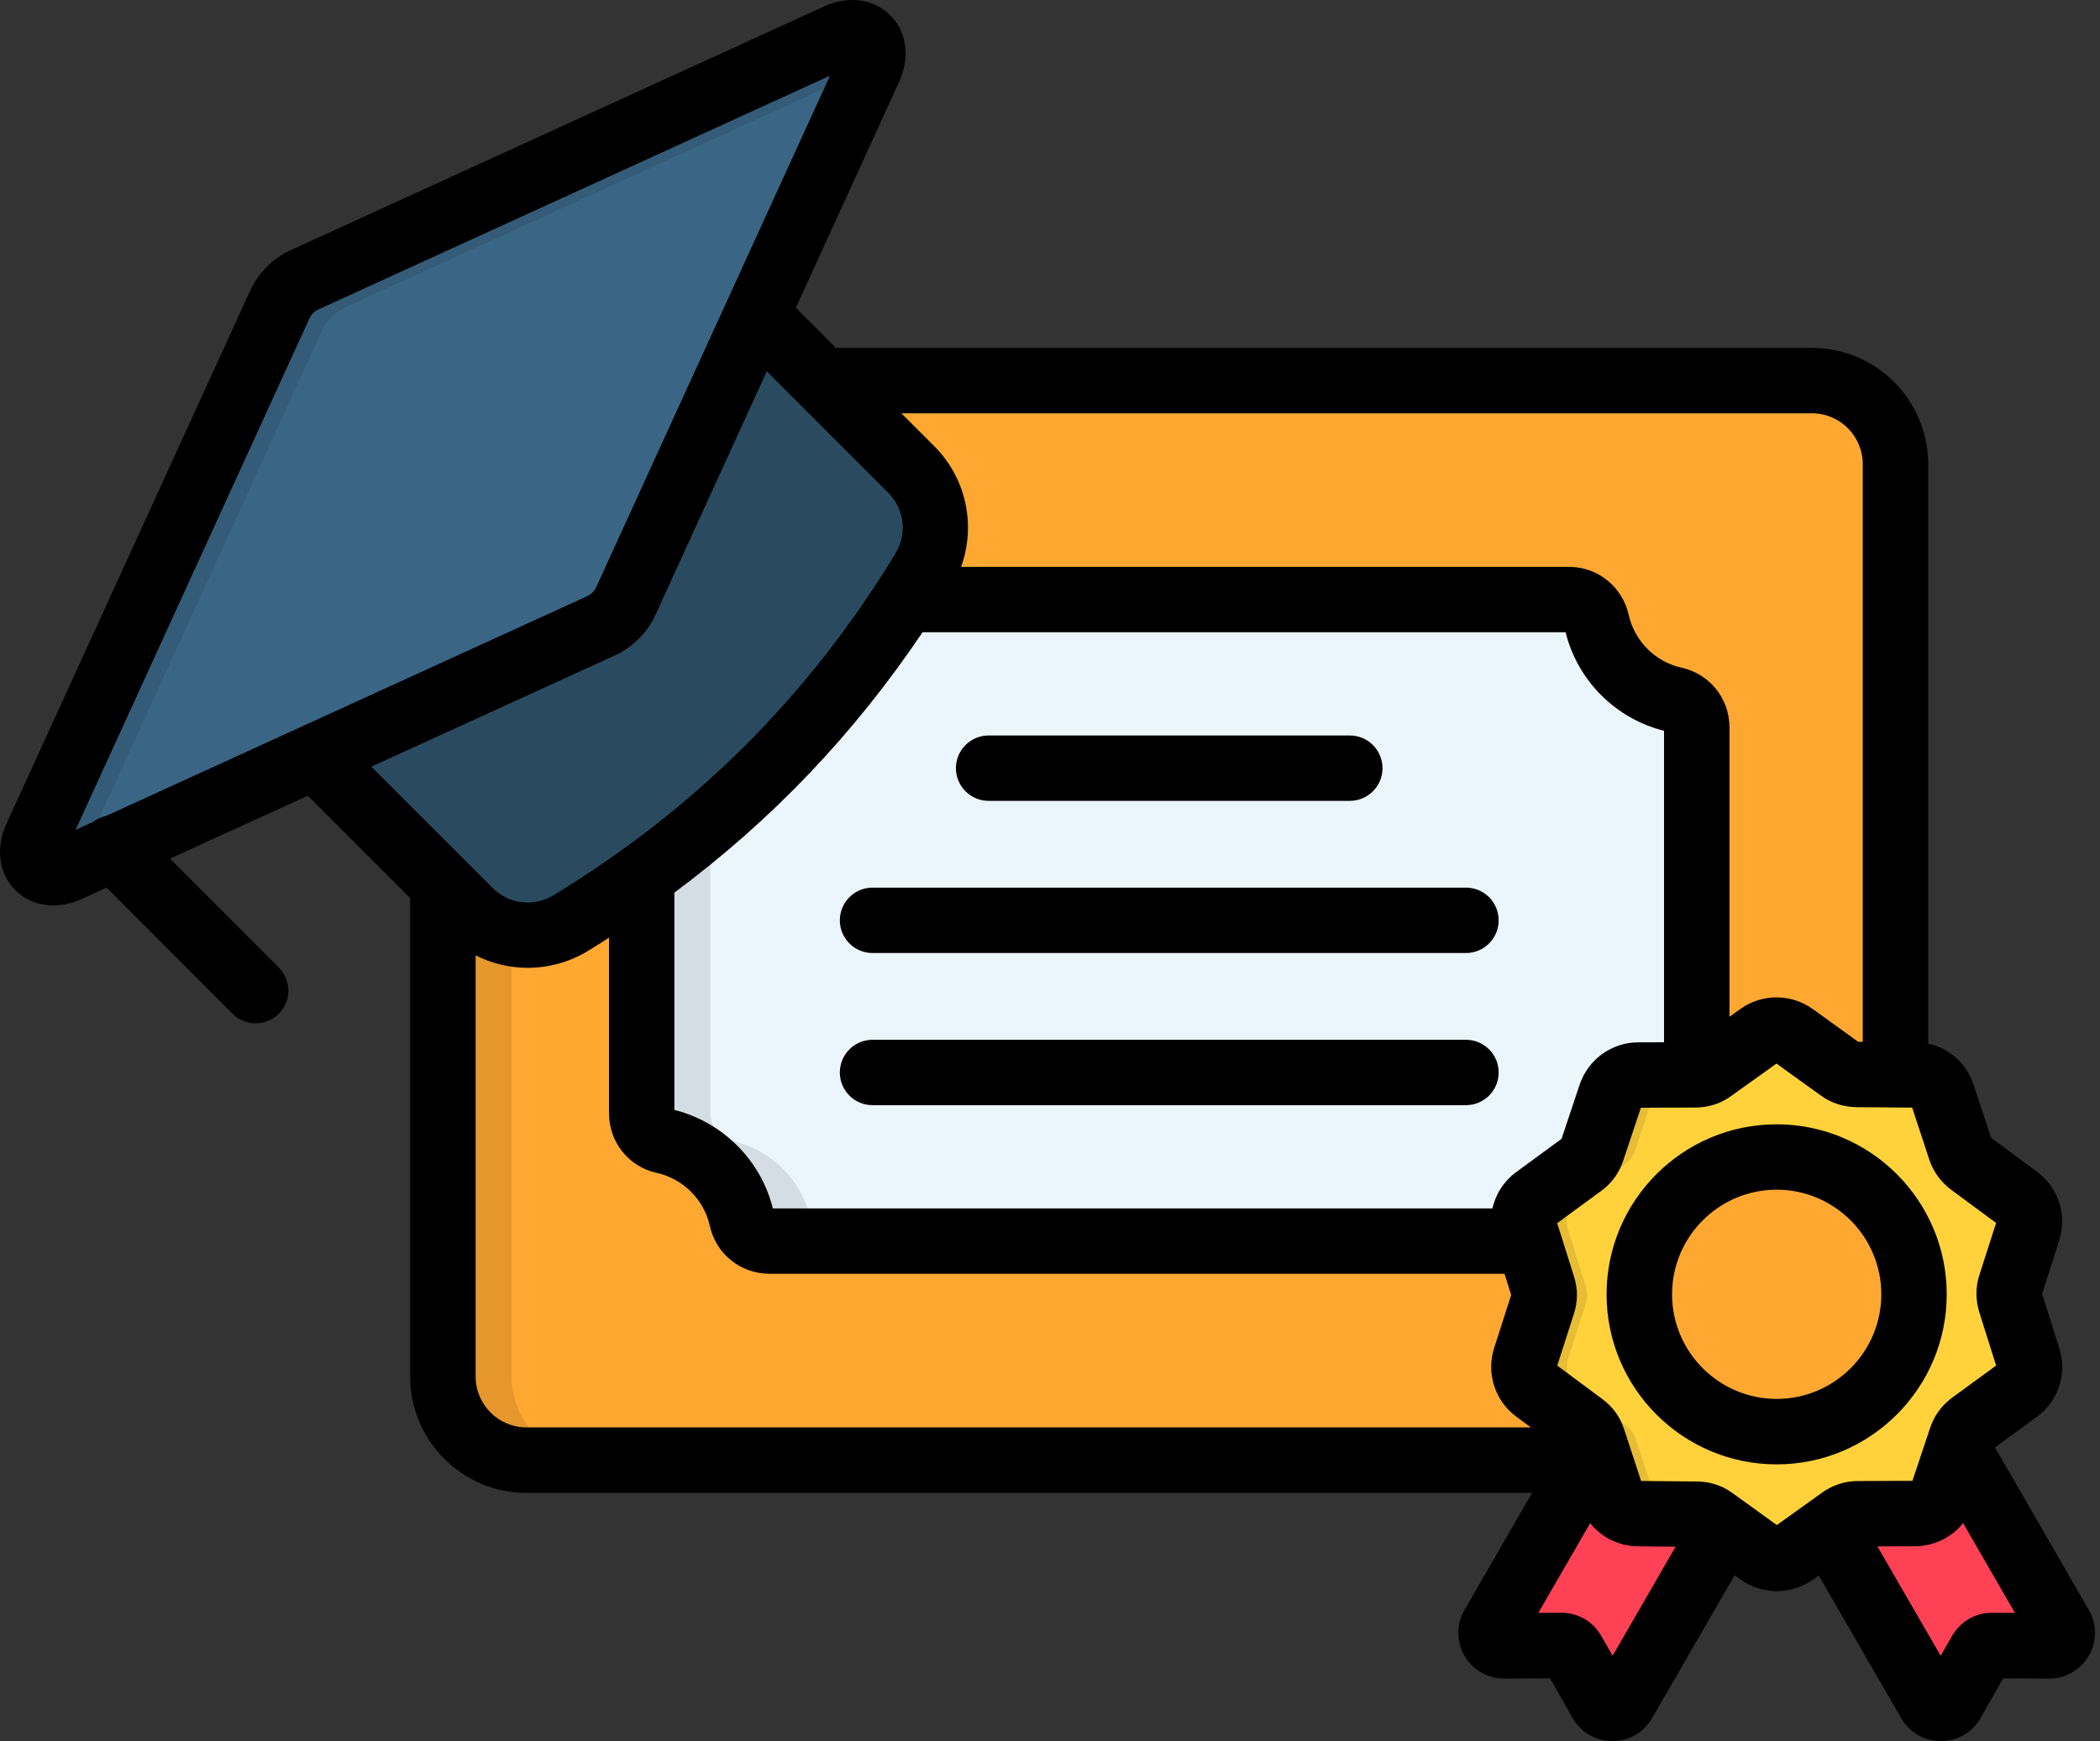 <svg xmlns="http://www.w3.org/2000/svg" width="123" height="102" viewBox="0 0 123 102" fill="none"><rect x="0" y="0" width="123" height="102" fill="#333333" stroke="none"/><path fill-rule="evenodd" clip-rule="evenodd" d="M104.061 84.197L111.728 79.768L120.685 95.275C120.824 95.519 120.824 95.802 120.678 96.044C120.539 96.289 120.297 96.425 120.014 96.421L116.663 96.401C116.38 96.401 116.136 96.54 115.992 96.79L114.341 99.699C114.197 99.948 113.96 100.087 113.677 100.087C113.394 100.087 113.157 99.948 113.013 99.706L104.061 84.197ZM104.061 84.197L96.387 79.768L87.435 95.275C87.296 95.519 87.296 95.802 87.435 96.044C87.579 96.289 87.823 96.425 88.099 96.421L91.457 96.401C91.74 96.401 91.984 96.54 92.121 96.79L93.779 99.699C93.918 99.948 94.16 100.087 94.443 100.087C94.719 100.087 94.963 99.948 95.102 99.706L104.061 84.197Z" fill="#FF4155"></path><path fill-rule="evenodd" clip-rule="evenodd" d="M30.837 22.297H106.13C108.821 22.297 111.019 24.495 111.019 27.186V80.643C111.019 83.334 108.821 85.539 106.13 85.539H30.837C28.145 85.539 25.94 83.334 25.94 80.643V27.186C25.94 24.495 28.145 22.297 30.837 22.297Z" fill="#FEA832"></path><path fill-rule="evenodd" clip-rule="evenodd" d="M45.071 35.124H91.893C92.684 35.124 93.348 35.664 93.518 36.433C94.024 38.698 95.809 40.481 98.072 40.987C98.841 41.157 99.38 41.823 99.38 42.612V65.213C99.38 66.008 98.841 66.675 98.072 66.845C95.807 67.351 94.024 69.136 93.518 71.399C93.348 72.168 92.682 72.703 91.893 72.703H45.071C44.28 72.703 43.609 72.171 43.439 71.399C42.938 69.134 41.155 67.351 38.89 66.845C38.113 66.675 37.581 66.008 37.581 65.213V42.612C37.581 41.821 38.113 41.157 38.89 40.987C41.155 40.481 42.938 38.696 43.439 36.433C43.52 36.061 43.727 35.728 44.023 35.49C44.321 35.252 44.69 35.123 45.071 35.124Z" fill="#EBF5FC"></path><path fill-rule="evenodd" clip-rule="evenodd" d="M105.063 60.666L107.762 62.622C108.064 62.833 108.38 62.938 108.749 62.946L112.157 62.972C112.908 62.979 113.54 63.439 113.778 64.151L114.818 67.317C114.935 67.672 115.127 67.943 115.429 68.158L118.166 70.186C118.772 70.634 119.01 71.377 118.777 72.094L117.763 75.267C117.646 75.617 117.646 75.953 117.756 76.307L118.782 79.56C119.005 80.271 118.763 81.014 118.164 81.463L115.472 83.43C115.175 83.648 114.978 83.917 114.861 84.267L113.782 87.505C113.545 88.216 112.908 88.669 112.157 88.677L108.826 88.689C108.457 88.689 108.136 88.787 107.838 89.005L105.061 90.987C104.45 91.421 103.666 91.421 103.059 90.98L100.354 89.031C100.056 88.813 99.735 88.708 99.366 88.708L95.958 88.681C95.208 88.674 94.575 88.207 94.345 87.498L93.305 84.331C93.187 83.981 92.988 83.713 92.694 83.488L89.949 81.46C89.35 81.019 89.108 80.269 89.338 79.557L90.359 76.384C90.472 76.029 90.472 75.698 90.359 75.344L89.333 72.091C89.111 71.375 89.353 70.629 89.959 70.188L92.643 68.221C92.945 68.003 93.144 67.734 93.262 67.377L94.34 64.146C94.577 63.434 95.208 62.974 95.96 62.974L99.292 62.962C99.668 62.962 99.982 62.857 100.286 62.646L103.064 60.664C103.668 60.232 104.45 60.232 105.063 60.666Z" fill="#FFD23B"></path><path fill-rule="evenodd" clip-rule="evenodd" d="M104.061 83.866C108.49 83.866 112.105 80.252 112.105 75.823C112.105 71.394 108.49 67.78 104.061 67.78C99.632 67.78 96.018 71.394 96.018 75.823C96.02 80.255 99.632 83.866 104.061 83.866Z" fill="#FEA832"></path><path fill-rule="evenodd" clip-rule="evenodd" d="M13.48 39.357L39.352 13.485L53.351 27.484C54.957 29.09 55.247 31.513 54.068 33.454C48.501 42.583 41.459 49.172 33.442 54.068C31.508 55.252 29.078 54.962 27.472 53.356L13.48 39.357Z" fill="#2A4A60"></path><path fill-rule="evenodd" clip-rule="evenodd" d="M2.122 49.049L16.389 17.842C16.677 17.2 17.189 16.685 17.83 16.394L49.047 2.126C49.744 1.81 50.389 1.856 50.792 2.258C51.194 2.658 51.24 3.298 50.916 3.996L36.654 35.213C36.357 35.851 35.844 36.364 35.206 36.661L3.989 50.919C3.291 51.242 2.654 51.194 2.251 50.794C1.851 50.394 1.805 49.749 2.122 49.049Z" fill="#3A6584"></path><path fill-rule="evenodd" clip-rule="evenodd" d="M2.122 49.049L16.389 17.842C16.677 17.2 17.19 16.685 17.83 16.394L49.047 2.126C49.744 1.81 50.389 1.856 50.792 2.258C51.187 2.654 51.24 3.279 50.931 3.969L20.279 17.974C19.641 18.27 19.128 18.783 18.832 19.421L5.801 47.932C5.604 48.023 5.42 48.151 5.261 48.313C4.748 48.819 4.59 49.545 4.768 50.19L4.571 50.638L4.55 50.662L3.991 50.919C3.294 51.242 2.656 51.194 2.253 50.794C1.851 50.394 1.805 49.749 2.122 49.049Z" fill="#345B77"></path><path fill-rule="evenodd" clip-rule="evenodd" d="M29.967 54.698V80.643C29.967 83.334 32.172 85.539 34.863 85.539H30.834C28.143 85.539 25.938 83.334 25.938 80.643V51.822L27.472 53.356C28.183 54.066 29.051 54.514 29.967 54.698Z" fill="#E5972D"></path><path fill-rule="evenodd" clip-rule="evenodd" d="M41.61 48.155V65.215C41.61 66.011 42.142 66.677 42.914 66.847C45.183 67.353 46.962 69.139 47.468 71.401C47.638 72.171 48.304 72.705 49.1 72.705H45.071C44.28 72.705 43.609 72.173 43.439 71.401C42.938 69.136 41.155 67.353 38.89 66.847C38.113 66.677 37.581 66.011 37.581 65.215V51.322C38.957 50.327 40.301 49.275 41.61 48.155Z" fill="#D4DDE3"></path><path fill-rule="evenodd" clip-rule="evenodd" d="M105.063 60.666L105.312 60.851L102.798 62.648C102.496 62.859 102.18 62.965 101.811 62.965L98.479 62.977C97.729 62.977 97.092 63.437 96.854 64.149L95.776 67.379C95.658 67.734 95.459 68.005 95.165 68.223L92.473 70.191C91.874 70.632 91.625 71.375 91.855 72.094L92.881 75.346C92.993 75.701 92.986 76.032 92.873 76.386L91.86 79.56C91.629 80.271 91.867 81.022 92.471 81.463L95.208 83.49C95.51 83.713 95.701 83.984 95.819 84.334L96.859 87.5C97.096 88.212 97.727 88.679 98.479 88.684L101.887 88.71C102.257 88.71 102.573 88.816 102.875 89.034L105.324 90.798L105.061 90.99C104.45 91.423 103.666 91.423 103.059 90.982L100.354 89.034C100.056 88.816 99.735 88.71 99.366 88.71L95.958 88.684C95.208 88.677 94.575 88.209 94.345 87.5L93.305 84.334C93.187 83.984 92.988 83.716 92.694 83.49L89.949 81.463C89.35 81.022 89.108 80.271 89.338 79.56L90.359 76.386C90.472 76.032 90.472 75.701 90.359 75.346L89.333 72.091C89.111 71.375 89.353 70.629 89.959 70.188L92.643 68.221C92.945 68.003 93.144 67.734 93.262 67.377L94.34 64.146C94.577 63.434 95.208 62.974 95.96 62.974L99.292 62.962C99.668 62.962 99.982 62.857 100.286 62.646L103.064 60.664C103.668 60.232 104.45 60.232 105.063 60.666Z" fill="#E6BD35"></path><path d="M122.341 94.309L116.848 84.792L119.297 83.004C120.565 82.079 121.092 80.456 120.613 78.977L119.609 75.79L120.613 72.659C121.08 71.169 120.553 69.553 119.307 68.642L116.62 66.656L115.597 63.545C115.18 62.294 114.175 61.407 112.936 61.138V27.186C112.936 23.433 109.883 20.38 106.13 20.38H48.963L46.612 18.029L52.664 4.789C53.316 3.361 53.117 1.87 52.146 0.899C51.17 -0.076 49.677 -0.273 48.256 0.382L17.039 14.649C15.98 15.133 15.131 15.982 14.647 17.041L0.379 48.254V48.256C-0.273 49.684 -0.074 51.175 0.897 52.146C1.489 52.738 2.275 53.042 3.123 53.042C3.667 53.042 4.236 52.918 4.794 52.661L6.242 52L13.621 59.386C13.995 59.76 14.486 59.947 14.975 59.947C15.464 59.947 15.956 59.76 16.329 59.386C17.077 58.639 17.079 57.426 16.329 56.678L9.956 50.3L18.026 46.614L24.023 52.611V80.643C24.023 84.401 27.079 87.457 30.837 87.457H89.738L85.781 94.309C85.3 95.129 85.295 96.152 85.781 97.003C86.263 97.827 87.14 98.333 88.085 98.333H88.125L90.791 98.316L92.106 100.629C92.571 101.463 93.425 101.976 94.393 102H94.438C95.404 102 96.272 101.499 96.763 100.655L101.6 92.281L101.942 92.528C102.56 92.972 103.3 93.212 104.061 93.214C104.821 93.215 105.563 92.979 106.182 92.538L106.525 92.293L111.362 100.663C111.851 101.499 112.718 102 113.682 102H113.727C114.695 101.976 115.551 101.463 116.004 100.646L117.329 98.316L119.995 98.333C120.956 98.345 121.85 97.839 122.348 96.989C122.827 96.152 122.823 95.129 122.341 94.309ZM106.127 24.212C107.769 24.212 109.104 25.547 109.104 27.189V61.033L108.838 61.031L106.182 59.115C106.182 59.115 106.18 59.115 106.18 59.113C105.563 58.67 104.823 58.431 104.063 58.429C103.303 58.427 102.562 58.663 101.942 59.103L101.298 59.564V42.617C101.298 40.92 100.143 39.482 98.491 39.115C96.953 38.775 95.737 37.559 95.392 36.009C95.016 34.36 93.578 33.207 91.893 33.207H56.292C57.172 30.77 56.599 28.009 54.708 26.125L52.795 24.212H106.127ZM95.965 61.062C94.405 61.062 93.024 62.056 92.523 63.54L91.462 66.718L88.828 68.647C88.085 69.191 87.6 69.954 87.416 70.792H45.267C44.568 67.971 42.336 65.738 39.501 65.021V52.29C45.224 48.038 50.022 42.998 54.035 37.039H91.699C92.401 39.872 94.635 42.106 97.465 42.811V61.057L95.965 61.062ZM18.132 18.635C18.232 18.417 18.415 18.232 18.633 18.134L48.615 4.432L34.913 34.415C34.813 34.633 34.631 34.818 34.413 34.916L17.748 42.53C17.676 42.559 17.607 42.59 17.537 42.626L6.222 47.796C5.954 47.853 5.695 47.968 5.467 48.141L4.427 48.615L18.132 18.635ZM36.004 38.401C37.063 37.917 37.912 37.068 38.396 36.009L44.913 21.751L46.813 23.651L46.816 23.654L52.002 28.84C52.982 29.816 53.155 31.27 52.431 32.457C47.357 40.781 40.821 47.316 32.452 52.429C31.263 53.153 29.808 52.98 28.831 51.997L21.748 44.913L36.004 38.401ZM27.858 80.641V55.966C28.809 56.448 29.854 56.697 30.909 56.697C32.121 56.697 33.346 56.371 34.449 55.7C34.861 55.449 35.266 55.19 35.671 54.928V65.213C35.671 66.912 36.826 68.353 38.473 68.712C40.016 69.059 41.234 70.275 41.572 71.804C41.936 73.462 43.374 74.62 45.073 74.62H88.123L88.514 75.859L87.512 78.977C87.044 80.468 87.572 82.083 88.816 82.992L89.664 83.62H30.839C29.195 83.624 27.858 82.287 27.858 80.641ZM94.453 97L93.779 95.817C93.29 94.98 92.423 94.479 91.447 94.479L90.103 94.486L93.139 89.228C93.806 90.067 94.815 90.575 95.944 90.587L98.144 90.608L94.453 97ZM102.175 87.972C102.144 87.948 102.113 87.927 102.079 87.903L101.487 87.476C100.862 87.02 100.15 86.79 99.395 86.79L96.121 86.757L95.129 83.735C94.889 82.996 94.448 82.392 93.837 81.949L91.21 80.001L92.181 76.978C92.423 76.238 92.423 75.487 92.188 74.769L91.373 72.182C91.363 72.149 91.354 72.118 91.342 72.087L91.205 71.655L93.775 69.774C94.4 69.318 94.839 68.714 95.076 67.988L96.109 64.894L99.292 64.882C99.308 64.882 99.325 64.88 99.342 64.88C99.354 64.88 99.366 64.882 99.38 64.882C99.45 64.882 99.517 64.877 99.584 64.87C100.25 64.82 100.864 64.594 101.398 64.204L104.052 62.306L106.635 64.168C107.246 64.614 107.946 64.846 108.732 64.861L111.999 64.887L112.994 67.909C113.231 68.633 113.662 69.234 114.288 69.702L116.915 71.643L115.944 74.665C115.707 75.392 115.702 76.13 115.932 76.878L116.917 79.998L114.348 81.872C114.341 81.877 114.334 81.882 114.329 81.887C113.713 82.349 113.281 82.948 113.049 83.656L112.876 84.171C112.872 84.183 112.869 84.192 112.864 84.204L112.014 86.75L108.831 86.762C108.071 86.762 107.366 86.987 106.724 87.44L106.019 87.946L105.991 87.967L104.071 89.341L102.175 87.972ZM116.666 94.481C115.7 94.481 114.832 94.982 114.334 95.838L113.67 97.003L109.964 90.592L112.16 90.582C113.279 90.582 114.307 90.067 114.983 89.228L118.02 94.489L116.666 94.481ZM114.022 75.825C114.022 70.335 109.554 65.865 104.061 65.865C98.568 65.865 94.1 70.332 94.1 75.825C94.1 81.319 98.568 85.786 104.061 85.786C109.554 85.786 114.022 81.316 114.022 75.825ZM104.064 81.951C100.684 81.951 97.935 79.202 97.935 75.823C97.935 72.444 100.684 69.695 104.064 69.695C107.443 69.695 110.192 72.444 110.192 75.823C110.192 79.202 107.443 81.951 104.064 81.951ZM55.99 45.001C55.99 43.942 56.848 43.086 57.905 43.086H79.061C80.12 43.086 80.976 43.944 80.976 45.001C80.976 46.058 80.118 46.916 79.061 46.916H57.905C56.848 46.916 55.99 46.058 55.99 45.001ZM87.778 53.915C87.778 54.974 86.92 55.83 85.863 55.83H51.106C50.046 55.83 49.191 54.972 49.191 53.915C49.191 52.858 50.049 52 51.106 52H85.863C86.92 51.997 87.778 52.855 87.778 53.915ZM87.778 62.828C87.778 63.887 86.92 64.743 85.863 64.743H51.106C50.046 64.743 49.191 63.885 49.191 62.828C49.191 61.771 50.049 60.913 51.106 60.913H85.863C86.92 60.913 87.778 61.769 87.778 62.828Z" fill="black"></path></svg>